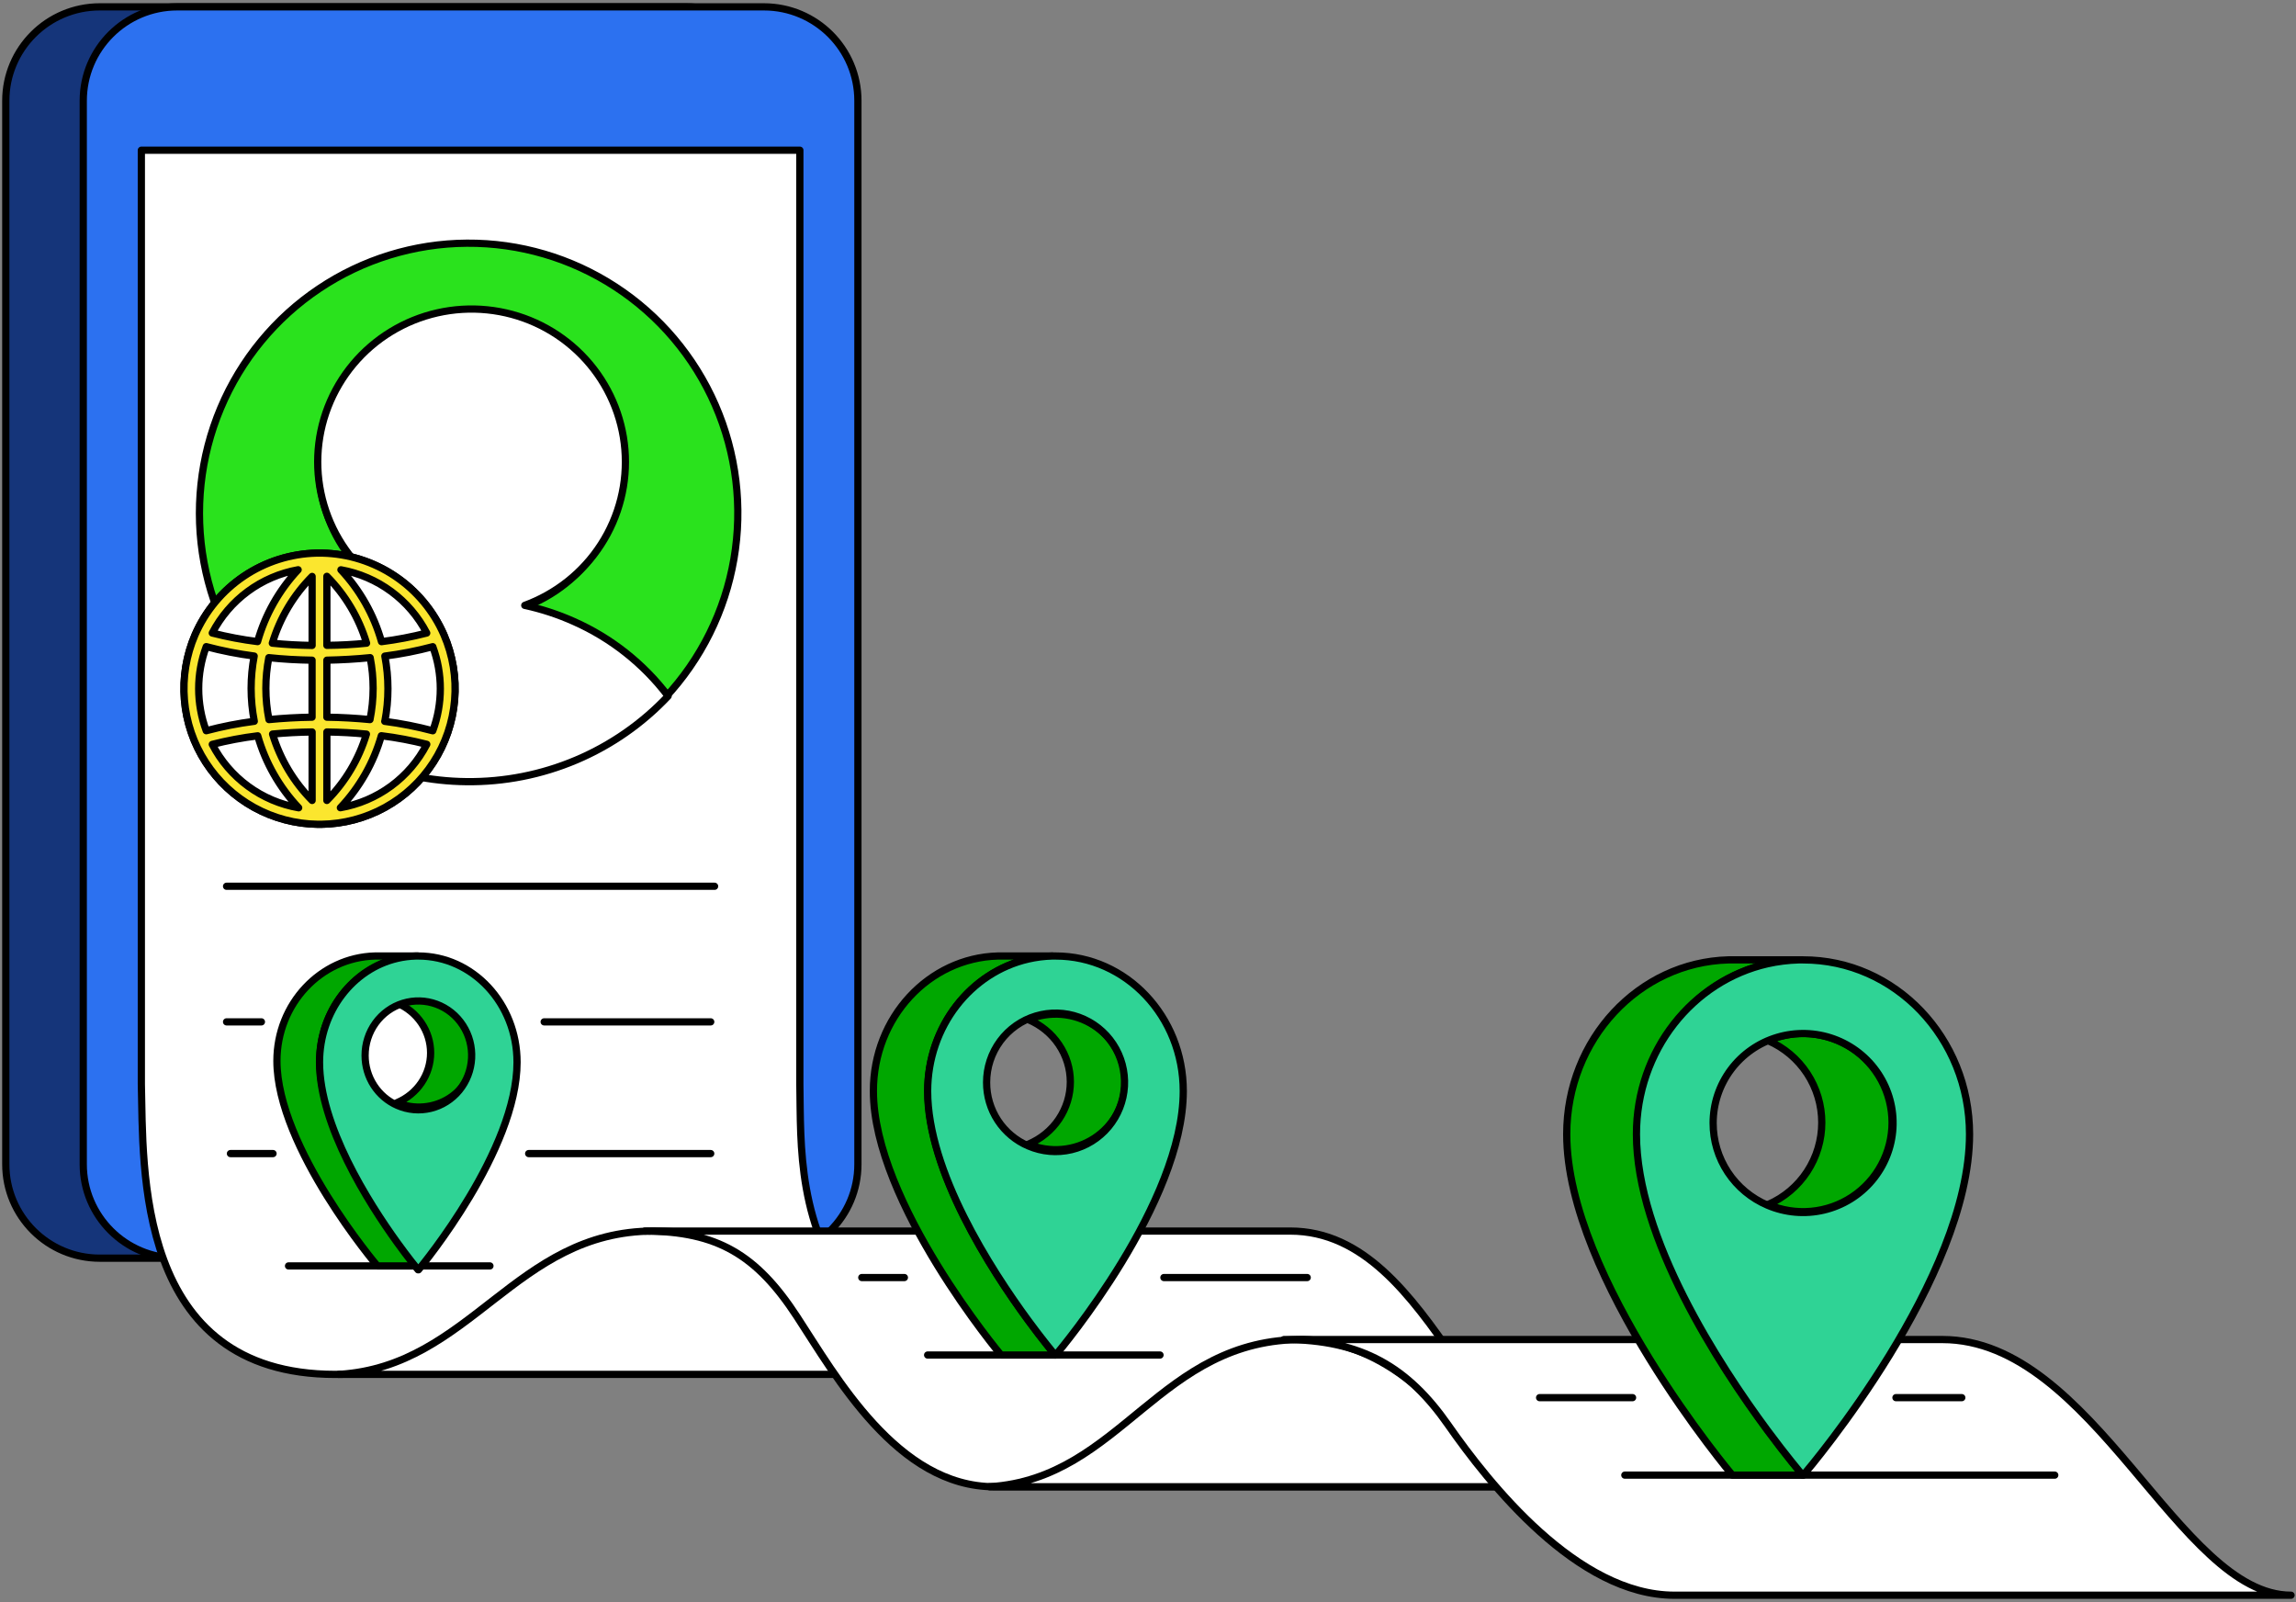 <svg width="397" height="277" viewBox="0 0 397 277" fill="none" xmlns="http://www.w3.org/2000/svg">
<rect x="0" y="0" width="397" height="277" fill="#808080" stroke="none"/>
<path d="M17.252 1.186H118.694C127.67 1.186 134.946 8.454 134.946 17.419V201.277C134.946 210.241 127.67 217.509 118.694 217.509H17.252C8.276 217.509 1 210.241 1 201.277V17.419C1 8.454 8.276 1.186 17.252 1.186Z" fill="#15357A" stroke="black" stroke-width="1.25" stroke-linecap="round" stroke-linejoin="round"/>
<path d="M30.646 1.186H132.089C141.064 1.186 148.34 8.454 148.34 17.419V201.277C148.34 210.241 141.064 217.509 132.089 217.509H30.646C21.671 217.509 14.395 210.241 14.395 201.277V17.419C14.395 8.454 21.671 1.186 30.646 1.186Z" fill="#2C71F0" stroke="black" stroke-width="1.25" stroke-linecap="round" stroke-linejoin="round"/>
<path d="M81.368 214.16C75.449 214.16 70.652 209.363 70.652 203.445C70.652 197.527 75.449 192.729 81.368 192.729C87.286 192.729 92.083 197.527 92.083 203.445C92.083 209.363 87.286 214.16 81.368 214.16Z" stroke="black" stroke-width="1.25" stroke-linecap="round" stroke-linejoin="round"/>
<path d="M232.527 238.405C233.043 238.405 233.554 238.711 234.066 238.94H228.038C229.419 238.329 230.924 238.1 232.527 238.405Z" fill="white" stroke="black" stroke-width="1.25" stroke-linecap="round" stroke-linejoin="round"/>
<path d="M24.441 187.415V25.966H138.301V187.415C138.487 198.042 137.752 212.177 148.34 225.438H110.521C109.99 225.412 109.458 225.381 108.923 225.377C86.284 225.235 80.465 236.89 59.882 237.57C59.262 237.592 58.628 237.601 57.982 237.601C23.232 237.601 24.817 201.586 24.441 187.415Z" fill="white" stroke="black" stroke-width="1.25" stroke-linecap="round" stroke-linejoin="round"/>
<path d="M116.636 212.947C129.671 214.256 138.42 224.399 146.331 237.601H58.597C81.44 236.218 89.068 212.821 113.019 212.821C113.613 212.821 116.046 212.908 116.636 212.947Z" fill="white" stroke="black" stroke-width="1.25" stroke-linecap="round" stroke-linejoin="round"/>
<path d="M223.1 212.821C248.41 212.821 255.691 257.023 276.928 257.023H171.951C155.152 257.023 144.542 237.898 137.783 227.587C130.82 216.935 124.025 212.852 111.505 212.821H223.1Z" fill="white" stroke="black" stroke-width="1.25" stroke-linecap="round" stroke-linejoin="round"/>
<path d="M227.321 231.706C240.363 233.05 250.954 243.466 258.846 257.023H171.111C193.96 255.603 200.42 231.276 225.547 231.576C226.146 231.585 226.735 231.648 227.321 231.706Z" fill="white" stroke="black" stroke-width="1.25" stroke-linecap="round" stroke-linejoin="round"/>
<path d="M329.576 231.573H335.83C362.054 231.573 376.698 275.775 396.14 275.775H289.527C272.705 275.775 257.455 256.444 250.399 246.338C243.52 236.486 235.552 231.573 222.011 231.573H329.576Z" fill="white" stroke="black" stroke-width="1.25" stroke-linecap="round" stroke-linejoin="round"/>
<path d="M156.377 220.857H149.01" stroke="black" stroke-width="1.25" stroke-linecap="round" stroke-linejoin="round"/>
<path d="M200.579 234.252H160.395" stroke="black" stroke-width="1.25" stroke-linecap="round" stroke-linejoin="round"/>
<path d="M122.891 199.426H91.413" stroke="black" stroke-width="1.25" stroke-linecap="round" stroke-linejoin="round"/>
<path d="M47.211 199.426H39.844" stroke="black" stroke-width="1.25" stroke-linecap="round" stroke-linejoin="round"/>
<path d="M122.891 176.656H94.092" stroke="black" stroke-width="1.25" stroke-linecap="round" stroke-linejoin="round"/>
<path d="M45.202 176.656H39.175" stroke="black" stroke-width="1.25" stroke-linecap="round" stroke-linejoin="round"/>
<path d="M84.716 218.848H49.89" stroke="black" stroke-width="1.25" stroke-linecap="round" stroke-linejoin="round"/>
<path d="M282.286 241.619H266.213" stroke="black" stroke-width="1.25" stroke-linecap="round" stroke-linejoin="round"/>
<path d="M355.287 255.014H280.947" stroke="black" stroke-width="1.25" stroke-linecap="round" stroke-linejoin="round"/>
<path d="M194.552 187.036C194.55 188.976 194.056 190.886 193.113 192.593C192.17 194.301 190.808 195.753 189.149 196.821C187.49 197.889 185.586 198.538 183.606 198.71C181.627 198.883 179.635 198.573 177.808 197.809C179.965 196.903 181.802 195.4 183.093 193.485C184.384 191.57 185.072 189.328 185.072 187.036C185.072 184.744 184.384 182.502 183.093 180.588C181.802 178.673 179.965 177.17 177.808 176.263C179.635 175.499 181.627 175.19 183.606 175.362C185.586 175.535 187.49 176.184 189.149 177.252C190.808 178.319 192.17 179.772 193.113 181.479C194.056 183.187 194.55 185.096 194.552 187.036Z" fill="#00A700" stroke="black" stroke-width="1.25" stroke-linecap="round" stroke-linejoin="round"/>
<path d="M172.536 165.27C172.73 165.27 172.92 165.27 173.115 165.27C173.309 165.27 173.504 165.27 173.694 165.27H181.962C180.574 165.308 179.193 165.484 177.839 165.793C167.887 168.072 160.432 177.417 160.432 188.611C160.432 202.523 171.347 219.44 177.839 228.276C180.353 231.699 182.201 233.902 182.497 234.252H173.088C173.088 234.252 151.019 207.914 151.019 188.611C151.002 175.919 160.591 165.598 172.536 165.27Z" fill="#00A700" stroke="black" stroke-width="1.25" stroke-linecap="round" stroke-linejoin="round"/>
<path d="M177.81 165.793C179.164 165.484 180.544 165.308 181.931 165.27H182.514C194.718 165.27 204.598 175.722 204.598 188.62C204.598 207.919 183.601 232.998 182.541 234.252H182.448C182.152 233.902 180.306 231.699 177.793 228.277C171.305 219.443 160.396 202.529 160.396 188.62C160.413 177.428 167.864 168.071 177.81 165.793ZM177.81 198.106C180.167 199.122 182.788 199.349 185.283 198.752C187.778 198.155 190.015 196.767 191.662 194.793C193.309 192.819 194.277 190.365 194.424 187.795C194.571 185.225 193.888 182.675 192.477 180.526C191.065 178.376 189.001 176.74 186.59 175.862C184.179 174.983 181.55 174.908 179.093 175.647C176.636 176.387 174.482 177.902 172.951 179.967C171.42 182.033 170.593 184.539 170.594 187.113C170.582 189.455 171.261 191.749 172.545 193.705C173.829 195.661 175.661 197.192 177.81 198.106Z" fill="#2FD395" stroke="black" stroke-width="1.25" stroke-linecap="round" stroke-linejoin="round"/>
<path d="M82.037 182.035C82.033 183.585 81.635 185.11 80.879 186.474C80.124 187.837 79.034 188.996 77.707 189.847C76.38 190.699 74.858 191.216 73.276 191.353C71.694 191.49 70.102 191.242 68.643 190.631C70.369 189.907 71.84 188.704 72.873 187.173C73.907 185.641 74.458 183.847 74.458 182.013C74.458 180.179 73.907 178.385 72.873 176.854C71.84 175.322 70.369 174.12 68.643 173.396C70.106 172.783 71.702 172.536 73.287 172.675C74.872 172.813 76.398 173.335 77.726 174.191C79.054 175.048 80.143 176.213 80.895 177.582C81.648 178.951 82.04 180.482 82.037 182.035Z" fill="#00A700" stroke="black" stroke-width="1.25" stroke-linecap="round" stroke-linejoin="round"/>
<path d="M64.831 165.27H65.275H65.719H72.24C71.146 165.299 70.059 165.434 68.992 165.674C61.158 167.43 55.289 174.706 55.289 183.4C55.289 194.206 63.882 207.344 68.992 214.207C70.971 216.864 72.426 218.576 72.661 218.848H65.253C65.253 218.848 47.881 198.391 47.881 183.4C47.881 173.543 55.431 165.525 64.831 165.27Z" fill="#00A700" stroke="black" stroke-width="1.25" stroke-linecap="round" stroke-linejoin="round"/>
<path d="M68.705 165.679C69.751 165.436 70.818 165.299 71.891 165.27H72.326C81.757 165.27 89.404 173.489 89.404 183.633C89.404 198.808 73.179 218.536 72.361 219.518H72.291C72.061 219.242 70.633 217.509 68.692 214.82C63.678 207.872 55.248 194.572 55.248 183.633C55.261 174.823 61.019 167.47 68.705 165.679ZM68.705 191.096C70.527 191.896 72.552 192.074 74.481 191.604C76.41 191.134 78.138 190.042 79.411 188.488C80.683 186.935 81.43 185.004 81.542 182.982C81.654 180.96 81.125 178.955 80.032 177.265C78.94 175.575 77.342 174.291 75.478 173.602C73.613 172.913 71.581 172.856 69.683 173.441C67.784 174.026 66.121 175.221 64.941 176.848C63.76 178.475 63.125 180.447 63.13 182.473C63.13 184.31 63.658 186.107 64.649 187.64C65.64 189.173 67.051 190.375 68.705 191.096Z" fill="#2FD395" stroke="black" stroke-width="1.25" stroke-linecap="round" stroke-linejoin="round"/>
<path d="M327.158 194.068C327.153 196.618 326.518 199.127 325.31 201.37C324.103 203.614 322.359 205.522 320.237 206.925C318.114 208.328 315.678 209.182 313.146 209.41C310.614 209.638 308.065 209.234 305.727 208.233C308.482 207.037 310.828 205.059 312.477 202.542C314.125 200.025 315.003 197.079 315.003 194.068C315.003 191.057 314.125 188.112 312.477 185.595C310.828 183.078 308.482 181.1 305.727 179.904C308.065 178.903 310.614 178.498 313.146 178.727C315.678 178.955 318.114 179.808 320.237 181.211C322.359 182.614 324.103 184.523 325.31 186.766C326.518 189.01 327.153 191.519 327.158 194.068Z" fill="#00A700" stroke="black" stroke-width="1.25" stroke-linecap="round" stroke-linejoin="round"/>
<path d="M298.845 165.94C299.097 165.94 299.345 165.94 299.598 165.94C299.85 165.94 300.103 165.94 300.351 165.94H311.059C309.257 165.99 307.463 166.215 305.705 166.612C292.791 169.555 283.119 181.64 283.119 196.08C283.119 214.044 297.291 235.888 305.705 247.296C308.973 251.716 311.373 254.563 311.754 255.014H299.54C299.54 255.014 270.901 221.005 270.901 196.08C270.901 179.691 283.345 166.364 298.845 165.94Z" fill="#00A700" stroke="black" stroke-width="1.25" stroke-linecap="round" stroke-linejoin="round"/>
<path d="M305.621 166.612C307.386 166.215 309.186 165.99 310.994 165.94C311.248 165.94 311.497 165.94 311.75 165.94C327.664 165.922 340.553 179.408 340.553 196.08C340.553 221.005 313.19 253.396 311.812 255.014H311.692C311.31 254.572 308.901 251.716 305.621 247.296C297.177 235.888 282.956 214.044 282.956 196.08C282.951 181.618 292.662 169.555 305.621 166.612ZM305.621 208.351C308.695 209.667 312.114 209.962 315.37 209.192C318.626 208.422 321.545 206.628 323.695 204.077C325.844 201.525 327.109 198.352 327.301 195.029C327.493 191.706 326.603 188.41 324.761 185.63C322.92 182.851 320.227 180.736 317.081 179.6C313.935 178.464 310.505 178.367 307.3 179.324C304.094 180.281 301.285 182.241 299.288 184.912C297.292 187.584 296.215 190.825 296.217 194.153C296.212 197.176 297.101 200.134 298.773 202.658C300.445 205.183 302.827 207.162 305.621 208.351Z" fill="#2FD395" stroke="black" stroke-width="1.25" stroke-linecap="round" stroke-linejoin="round"/>
<path d="M98.85 107.772C96.164 106.56 93.36 105.632 90.483 105.004C91.108 104.77 91.72 104.514 92.323 104.24C97.582 101.835 101.904 97.761 104.624 92.648C107.344 87.535 108.31 81.666 107.373 75.947C106.435 70.228 103.647 64.978 99.438 61.007C95.229 57.035 89.833 54.564 84.084 53.973C78.334 53.382 72.551 54.706 67.626 57.739C62.701 60.772 58.909 65.346 56.834 70.755C54.76 76.164 54.519 82.107 56.148 87.668C57.777 93.228 61.186 98.096 65.849 101.52C65.985 101.573 66.113 101.635 66.25 101.683L66.126 101.719C68.028 103.082 70.101 104.187 72.291 105.004C62.336 107.123 53.507 112.841 47.486 121.068C41.175 114.489 36.927 106.2 35.267 97.225C33.607 88.25 34.608 78.984 38.146 70.574C41.683 62.163 47.603 54.978 55.172 49.907C62.74 44.835 71.626 42.1 80.729 42.041C89.832 41.981 98.752 44.6 106.386 49.572C114.02 54.544 120.033 61.651 123.68 70.014C127.327 78.378 128.448 87.63 126.905 96.625C125.362 105.621 121.222 113.966 114.998 120.626C110.79 115.037 105.233 110.613 98.85 107.772Z" fill="#2AE21D" stroke="black" stroke-width="1.25" stroke-linecap="round" stroke-linejoin="round"/>
<path d="M80.643 135.129C74.389 135.066 68.21 133.763 62.469 131.296C56.728 128.829 51.541 125.248 47.211 120.764C53.306 112.513 62.244 106.779 72.321 104.654C70.103 103.834 68.005 102.726 66.08 101.359L66.205 101.324C66.067 101.275 65.938 101.213 65.799 101.16C61.091 97.728 57.651 92.853 56.008 87.286C54.366 81.719 54.613 75.77 56.711 70.356C58.81 64.943 62.643 60.365 67.62 57.331C72.596 54.296 78.44 52.972 84.249 53.563C90.058 54.154 95.51 56.628 99.763 60.602C104.017 64.577 106.836 69.831 107.786 75.555C108.736 81.279 107.763 87.154 105.018 92.275C102.274 97.395 97.909 101.476 92.598 103.888C91.988 104.162 91.368 104.419 90.735 104.654C93.648 105.284 96.486 106.214 99.204 107.43C105.658 110.287 111.274 114.728 115.524 120.334C111.064 125.073 105.658 128.835 99.653 131.383C93.647 133.93 87.173 135.206 80.643 135.129Z" fill="white" stroke="black" stroke-width="1.25" stroke-linecap="round" stroke-linejoin="round"/>
<path d="M226.029 220.857H201.249" stroke="black" stroke-width="1.25" stroke-linecap="round" stroke-linejoin="round"/>
<path d="M339.213 241.619H327.828" stroke="black" stroke-width="1.25" stroke-linecap="round" stroke-linejoin="round"/>
<path d="M33.727 109.748C35.515 105.637 38.44 102.122 42.158 99.619C45.877 97.115 50.233 95.727 54.714 95.618H55.753C60.238 95.724 64.599 97.11 68.321 99.613C72.044 102.117 74.973 105.634 76.762 109.748C78.295 113.292 78.929 117.16 78.607 121.008C78.286 124.856 77.019 128.565 74.92 131.805C72.821 135.046 69.954 137.718 66.575 139.583C63.195 141.449 59.407 142.45 55.547 142.499H55.245H54.942C51.084 142.447 47.297 141.443 43.919 139.577C40.542 137.711 37.676 135.039 35.578 131.8C33.48 128.56 32.213 124.853 31.89 121.006C31.567 117.159 32.198 113.293 33.727 109.748Z" fill="white" stroke="black" stroke-width="1.25" stroke-linecap="round" stroke-linejoin="round"/>
<path d="M33.727 109.748C35.515 105.637 38.44 102.122 42.158 99.619C45.877 97.115 50.233 95.727 54.714 95.618H55.753C60.238 95.724 64.599 97.11 68.321 99.613C72.044 102.117 74.973 105.634 76.762 109.748C78.295 113.292 78.929 117.16 78.607 121.008C78.286 124.856 77.019 128.565 74.92 131.805C72.821 135.046 69.954 137.718 66.575 139.583C63.195 141.449 59.407 142.45 55.547 142.499H55.245H54.942C51.084 142.447 47.297 141.443 43.919 139.577C40.542 137.711 37.676 135.039 35.578 131.8C33.48 128.56 32.213 124.853 31.89 121.006C31.567 117.159 32.198 113.293 33.727 109.748ZM43.421 119.011C43.422 117.133 43.6 115.259 43.951 113.415C41.155 113.054 38.386 112.51 35.66 111.788C33.919 116.477 33.919 121.636 35.66 126.326C38.392 125.602 41.167 125.057 43.969 124.694C43.605 122.821 43.421 120.918 43.421 119.011ZM44.538 110.919C45.848 106.276 48.254 102.015 51.553 98.495C48.405 99.059 45.429 100.339 42.854 102.236C40.28 104.133 38.175 106.597 36.704 109.437C39.282 110.095 41.898 110.59 44.538 110.919ZM36.704 128.685C38.181 131.541 40.298 134.017 42.89 135.919C45.482 137.821 48.478 139.098 51.645 139.649C48.319 136.13 45.89 131.861 44.565 127.203C41.916 127.529 39.29 128.024 36.704 128.685ZM45.972 119.011C45.972 120.82 46.152 122.626 46.507 124.4C48.936 124.159 51.444 124.019 53.96 123.984V114.129C51.426 114.094 48.914 113.954 46.481 113.691C46.14 115.444 45.969 117.225 45.972 119.011ZM53.969 111.582V99.649C50.761 102.872 48.397 106.836 47.086 111.191C49.33 111.424 51.636 111.546 53.969 111.582ZM47.13 126.9C48.436 131.229 50.784 135.172 53.969 138.381V126.54C51.65 126.567 49.352 126.69 47.13 126.9ZM63.386 111.191C62.083 106.832 59.725 102.861 56.52 99.631V111.564C58.853 111.546 61.159 111.424 63.386 111.191ZM64.517 118.993C64.517 117.213 64.346 115.438 64.004 113.691C61.571 113.937 59.055 114.077 56.52 114.129V123.984C59.046 124.019 61.558 124.159 63.974 124.4C64.33 122.626 64.512 120.821 64.517 119.011V118.993ZM65.938 127.19C64.609 131.847 62.179 136.116 58.853 139.636C62.02 139.085 65.017 137.808 67.609 135.906C70.201 134.004 72.318 131.528 73.794 128.672C71.21 128.011 68.585 127.516 65.938 127.19ZM73.785 109.437C72.314 106.6 70.212 104.139 67.639 102.243C65.067 100.348 62.094 99.068 58.949 98.504C62.245 102.026 64.651 106.286 65.964 110.928C68.6 110.596 71.212 110.098 73.785 109.437ZM66.525 124.703C69.327 125.066 72.102 125.611 74.833 126.334C76.569 121.644 76.569 116.487 74.833 111.796C72.108 112.518 69.339 113.062 66.543 113.423C67.256 117.149 67.256 120.977 66.543 124.703H66.525ZM56.52 126.54V138.381C59.704 135.174 62.052 131.235 63.36 126.909C61.141 126.69 58.844 126.567 56.52 126.54Z" fill="#FBE62E" stroke="black" stroke-width="1.25" stroke-linejoin="round"/>
<path d="M123.56 153.215H39.175" stroke="black" stroke-width="1.25" stroke-linecap="round" stroke-linejoin="round"/>
</svg>

